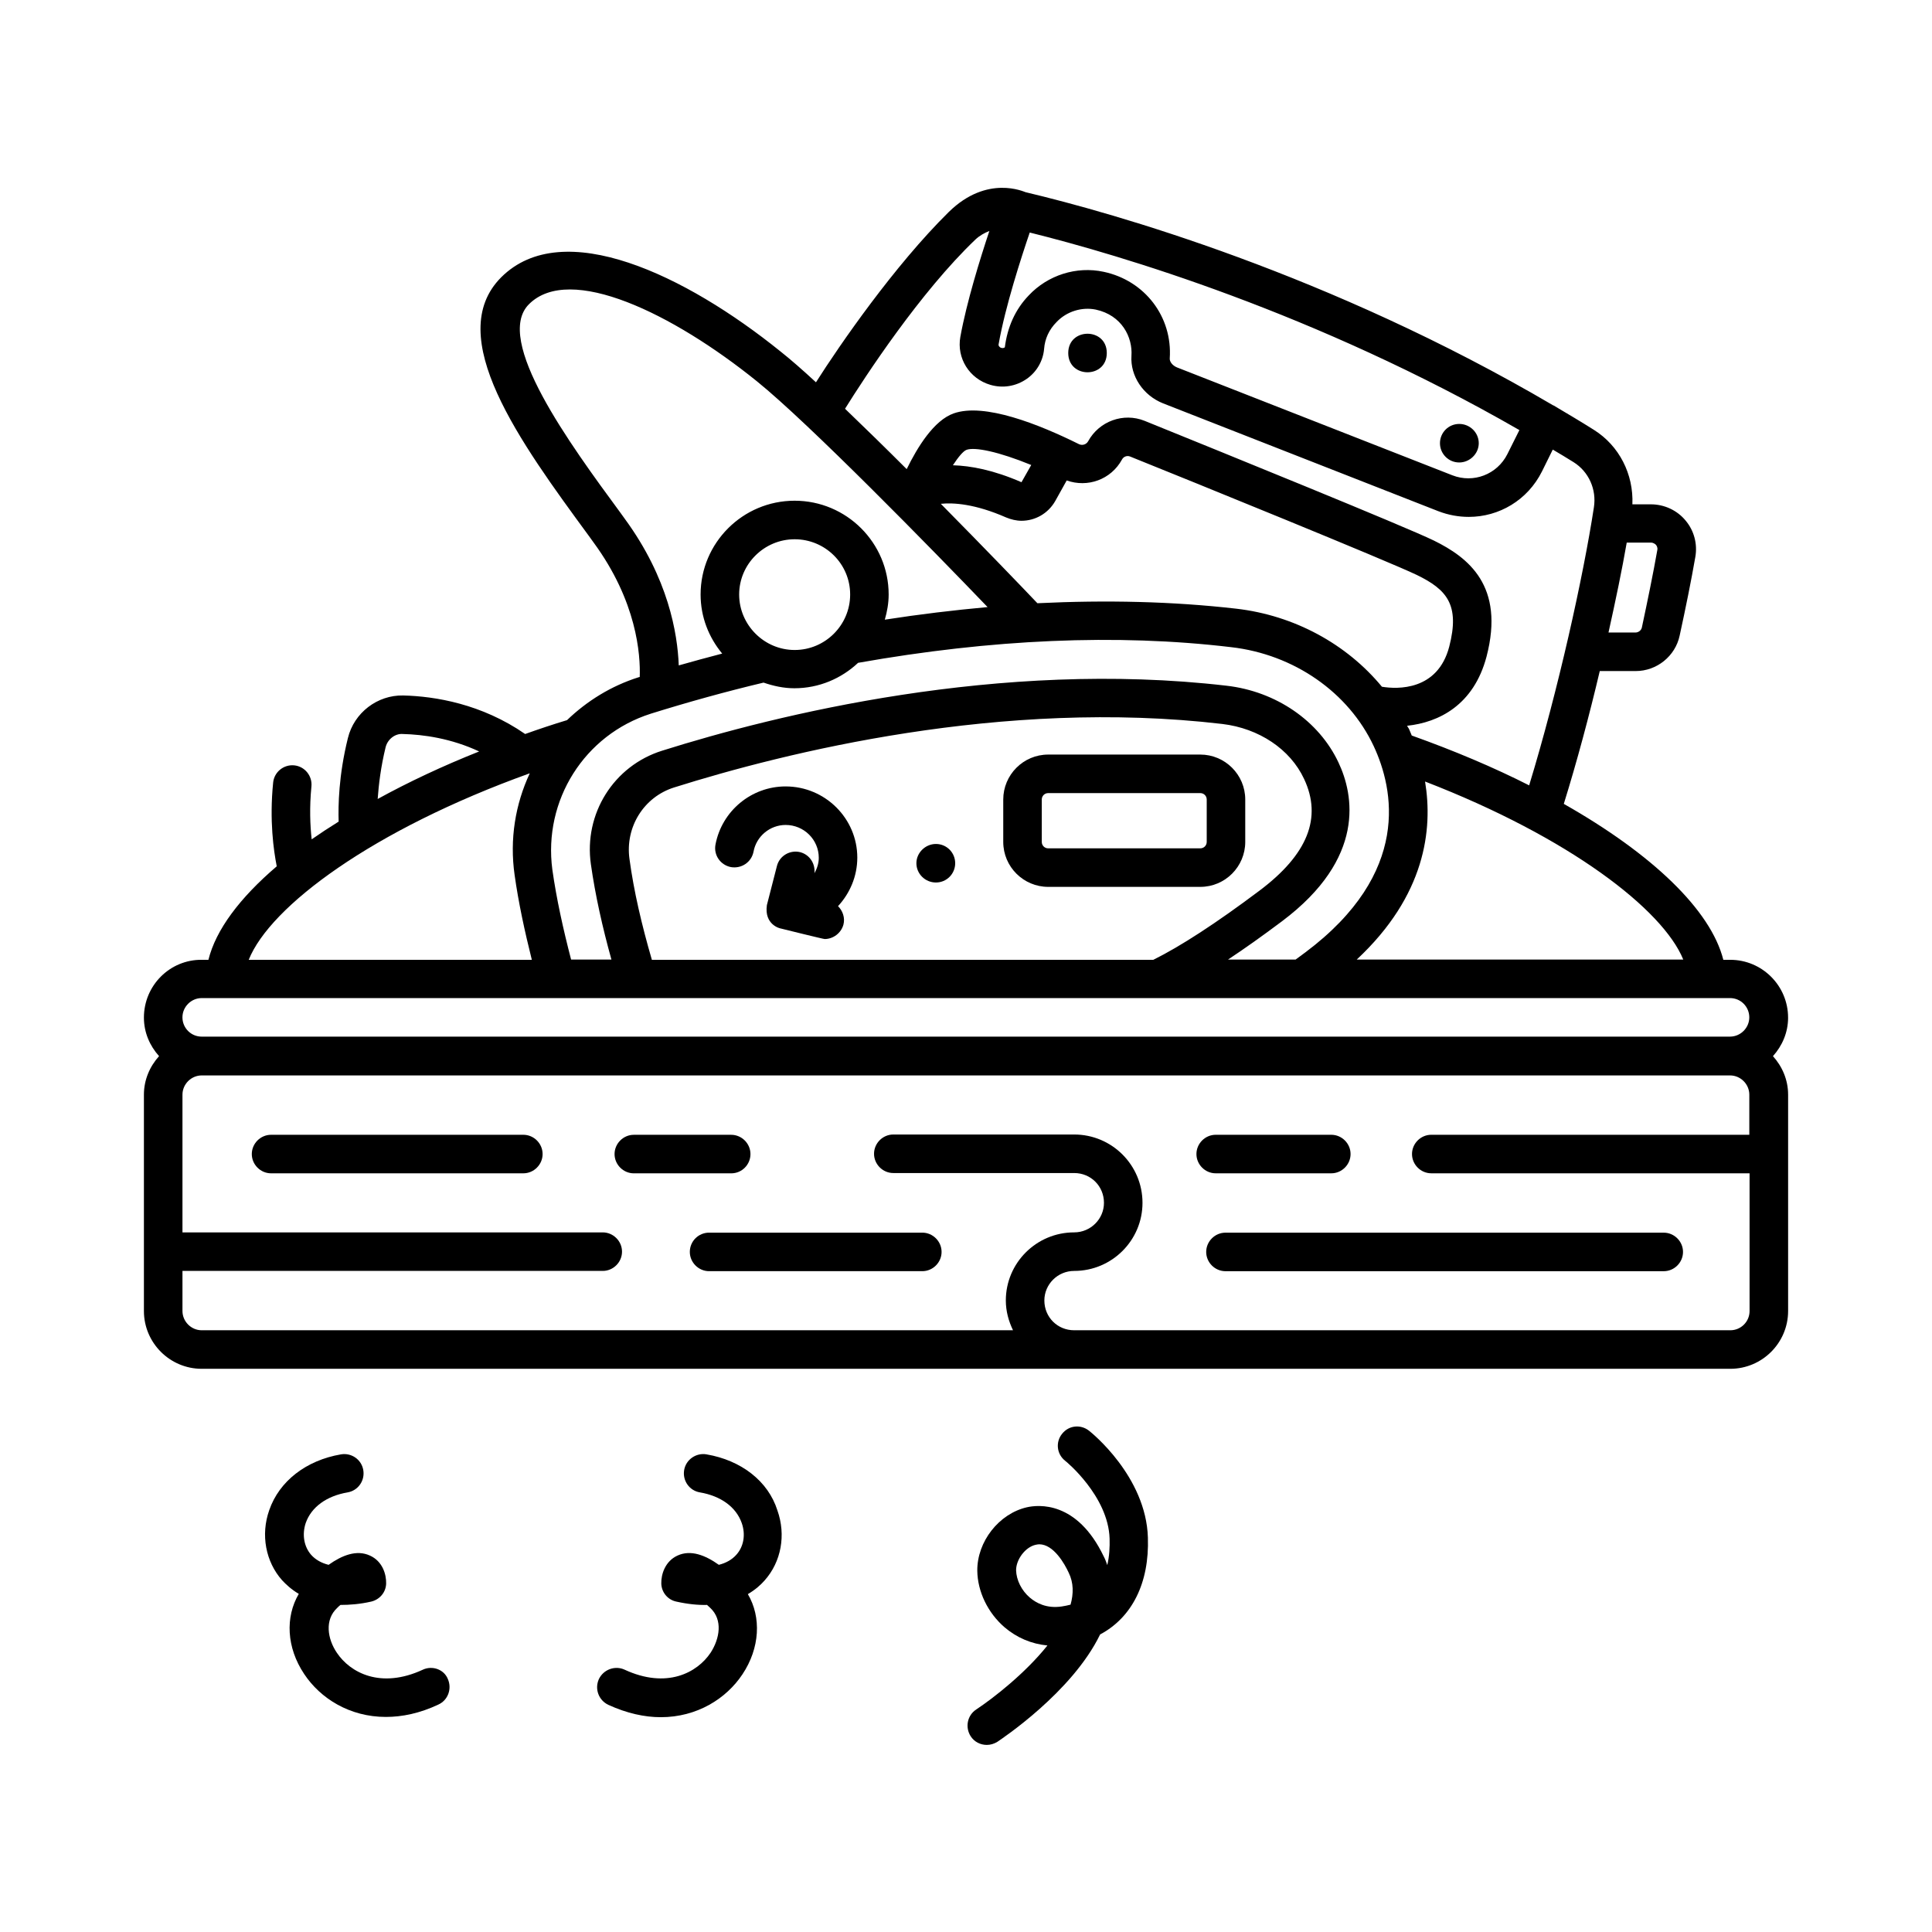 <?xml version="1.0" encoding="UTF-8"?>
<!-- Uploaded to: SVG Repo, www.svgrepo.com, Generator: SVG Repo Mixer Tools -->
<svg fill="#000000" width="800px" height="800px" version="1.1" viewBox="144 144 512 512" xmlns="http://www.w3.org/2000/svg">
 <g>
  <path d="m584.91 470.67h-116.15c-2.793 0-5.106 2.316-5.106 5.106 0 2.793 2.316 5.106 5.106 5.106h116.15c2.793 0 5.106-2.316 5.106-5.106 0-2.789-2.312-5.106-5.106-5.106z"/>
  <path d="m326.81 475.77c0 2.793 2.316 5.106 5.106 5.106h56.508c2.793 0 5.106-2.316 5.106-5.106 0-2.793-2.316-5.106-5.106-5.106h-56.504c-2.793 0-5.109 2.246-5.109 5.106z"/>
  <path d="m282.69 444.73h-66.855c-2.793 0-5.106 2.316-5.106 5.106 0 2.793 2.316 5.106 5.106 5.106h66.855c2.793 0 5.106-2.316 5.106-5.106 0-2.793-2.312-5.106-5.106-5.106z"/>
  <path d="m342.88 449.84c0-2.793-2.316-5.106-5.106-5.106h-25.805c-2.793 0-5.106 2.316-5.106 5.106 0 2.793 2.316 5.106 5.106 5.106h25.805c2.856 0 5.106-2.316 5.106-5.106z"/>
  <path d="m496.81 454.94c2.793 0 5.106-2.316 5.106-5.106 0-2.793-2.316-5.106-5.106-5.106h-30.637c-2.793 0-5.106 2.316-5.106 5.106 0 2.793 2.316 5.106 5.106 5.106z"/>
  <path d="m617.86 413.68c0-8.441-6.875-15.32-15.32-15.32h-1.84c-3.336-13.207-18.859-28.051-42.277-41.324 3.473-11.164 6.738-23.352 9.531-35.199h9.531c5.582 0 10.484-3.949 11.641-9.395 1.633-7.488 3.062-14.57 4.152-20.832 0.613-3.473-0.34-7.012-2.586-9.668-2.246-2.723-5.652-4.289-9.191-4.289h-4.902c0.34-7.965-3.473-15.523-10.211-19.742-3.539-2.246-7.148-4.356-10.688-6.469h-0.066c-59.301-34.859-116.9-51.062-139.84-56.508-0.34-0.066-10.145-4.766-20.355 5.242-14.434 14.23-28.934 35.266-35.199 45.137-3.539-3.269-6.809-6.129-9.395-8.168-25.055-20.219-57.664-35.949-74.004-19.676-15.59 15.59 5.039 43.777 23.215 68.559l1.227 1.703c11.508 15.66 12.461 29.754 12.254 35.676-0.066 0-0.203 0.066-0.273 0.066-7.352 2.316-13.754 6.332-18.996 11.371-3.812 1.156-7.488 2.383-11.098 3.676-11.508-7.965-23.828-10.008-32.34-10.211-6.809-0.137-13.004 4.562-14.637 11.301-2.449 9.871-2.586 17.906-2.449 22.125-2.519 1.566-4.902 3.133-7.148 4.699-0.41-3.676-0.613-8.441-0.066-14.023 0.273-2.793-1.77-5.309-4.562-5.582-2.793-0.273-5.309 1.77-5.582 4.562-1.02 10.078 0.137 18.043 0.953 22.195-9.805 8.375-16.137 16.816-18.109 24.781l-1.777-0.008c-8.441-0.066-15.316 6.809-15.316 15.32 0 3.949 1.566 7.488 4.016 10.211-2.453 2.723-4.016 6.266-4.016 10.215v57.324c0 8.441 6.875 15.32 15.32 15.32h405.09c8.441 0 15.32-6.875 15.32-15.32v-57.324c0-3.949-1.566-7.488-4.016-10.211 2.445-2.727 4.012-6.266 4.012-10.215zm-27.777-15.387h-86.535c18.18-16.953 20.219-34.449 18.109-47.18 38.398 14.84 63.047 33.973 68.426 47.18zm-171.16-94.43c-3.746-3.949-13.891-14.5-25.598-26.348 3.336-0.34 9.055 0 17.293 3.609 1.293 0.543 2.723 0.887 4.086 0.887 3.609 0 7.082-1.906 8.988-5.309l2.996-5.379c5.516 1.973 11.711-0.203 14.637-5.516 0.41-0.816 1.363-1.156 2.18-0.816 15.93 6.398 68.355 27.711 75.98 31.387 7.965 3.879 11.438 7.898 8.578 18.996-3.062 11.711-13.754 11.301-17.836 10.621-9.328-11.301-23.215-18.926-38.672-20.695-16.754-1.914-34.32-2.324-52.633-1.438zm-22.398-36.562c1.43-2.18 2.723-3.746 3.609-4.086 2.18-0.816 8.512 0.477 17.156 4.016l-2.586 4.562c-7.492-3.266-13.484-4.356-18.18-4.492zm186.34 21.105c0.203 0.273 0.477 0.75 0.34 1.363-1.09 6.195-2.519 13.141-4.086 20.492-0.137 0.75-0.887 1.363-1.703 1.363h-7.148c1.906-8.578 3.609-16.75 4.832-23.828h6.398c0.688-0.004 1.164 0.406 1.367 0.609zm-165.98-82.785c23.828 5.922 75.707 21.242 129.77 52.355l-3.199 6.398c-2.723 5.379-8.988 7.762-14.57 5.582l-72.984-28.594c-1.156-0.477-1.973-1.496-1.906-2.383 0.75-11.031-6.606-20.629-17.496-22.945-7.215-1.566-14.844 0.887-19.879 6.262-3.609 3.746-5.652 8.441-6.332 13.754-0.203 0.137-0.543 0.273-0.953 0.137-0.477-0.137-0.816-0.613-0.68-1.02 1.766-10.008 5.988-22.945 8.234-29.547zm-14.367 1.836c1.09-1.02 2.316-1.703 3.676-2.246-2.449 7.352-5.992 18.723-7.691 28.051-1.02 5.652 2.383 11.098 7.965 12.73 3.269 0.953 6.738 0.41 9.602-1.566 2.656-1.84 4.356-4.766 4.629-7.965 0.203-2.656 1.293-5.106 3.336-7.148 2.656-2.793 6.672-4.016 10.348-3.269 6.945 1.496 9.805 7.352 9.465 12.254-0.34 5.309 3.062 10.484 8.375 12.594l72.984 28.594c2.656 1.02 5.379 1.496 8.035 1.496 8.035 0 15.59-4.426 19.402-12.051l2.859-5.785c1.84 1.09 3.676 2.18 5.516 3.336 4.016 2.519 6.129 7.215 5.379 11.984-2.793 18.246-9.465 48.477-17.156 73.664-9.395-4.766-19.879-9.191-31.113-13.207-0.203-0.543-0.477-1.09-0.68-1.633-0.137-0.34-0.41-0.613-0.543-0.953 8.375-0.887 17.633-5.445 21.039-18.312 4.902-18.789-4.832-26.281-13.957-30.773-7.691-3.746-56.168-23.422-76.66-31.727-5.582-2.246-12.051 0.066-14.977 5.445-0.477 0.816-1.496 1.156-2.383 0.75-10.688-5.309-25.121-11.031-33.223-8.168-5.242 1.84-9.602 8.918-12.461 14.773-5.582-5.582-11.164-11.031-16.34-16 5.301-8.512 19.938-30.91 34.574-44.867zm-92.863 74.141-1.227-1.703c-13.414-18.246-33.699-45.887-24.238-55.281 10.824-10.824 38.125 2.449 60.391 20.426 13.754 11.098 46.434 44.527 61.137 59.844-8.918 0.816-18.043 1.906-27.234 3.336 0.613-2.109 1.02-4.356 1.02-6.672 0-13.684-11.164-24.852-24.918-24.852-13.754 0-24.918 11.164-24.918 24.852 0 5.992 2.18 11.371 5.719 15.66-3.879 1.02-7.691 2.043-11.508 3.133-0.332-8.578-2.785-23.082-14.223-38.742zm30.23 19.949c0-8.035 6.606-14.637 14.707-14.637 8.102 0 14.707 6.535 14.707 14.637 0 8.102-6.606 14.707-14.707 14.707-8.105 0-14.707-6.672-14.707-14.707zm-23.422 31.59c9.805-3.062 19.879-5.856 29.887-8.238 2.586 0.887 5.309 1.496 8.168 1.496 6.535 0 12.461-2.586 16.883-6.738 35.336-6.262 68.559-7.762 98.855-4.152 16.68 1.906 31.113 11.984 37.785 26.211 5.309 11.371 10.078 33.566-18.109 54.672l-2.586 1.906h-17.906c4.426-2.926 9.121-6.262 14.297-10.145 22.332-16.75 18.996-33.566 14.977-42.074-5.176-11.031-16.543-18.859-29.684-20.355-60.254-7.012-119.55 7.762-149.58 17.227-12.801 4.016-20.766 16.68-18.859 30.094 1.156 8.168 3.062 16.68 5.445 25.258h-10.688c-2.109-8.102-3.879-16.137-4.969-23.828-2.445-18.387 8.516-35.75 26.082-41.332zm0.273 65.156c-2.656-9.121-4.766-18.109-5.922-26.688-1.156-8.441 3.812-16.406 11.848-18.926 29.207-9.191 86.941-23.691 145.29-16.816 9.668 1.156 17.973 6.672 21.648 14.57 4.832 10.281 0.953 20.016-11.848 29.617-11.508 8.645-20.969 14.773-28.117 18.312l-132.9-0.004zm-70.535-56.305c0.543-2.109 2.519-3.609 4.492-3.473 5.516 0.137 12.867 1.156 20.289 4.629-9.734 3.879-18.723 8.102-26.891 12.594 0.273-3.809 0.816-8.438 2.109-13.75zm38.195 6.945c-3.812 8.168-5.379 17.43-4.016 26.961 1.02 7.285 2.656 14.844 4.562 22.469l-75.027-0.004c5.648-14.16 32.812-34.449 74.48-49.426zm-86.941 59.57h405.02c2.859 0 5.106 2.316 5.106 5.106 0 2.793-2.316 5.106-5.106 5.106l-405.02 0.004c-2.859 0-5.106-2.316-5.106-5.106 0-2.793 2.312-5.109 5.106-5.109zm405.09 88.031h-173.88c-4.426 0-7.898-3.473-7.898-7.898 0-4.289 3.539-7.828 7.898-7.828 10.008 0 18.109-8.102 18.109-18.043 0-10.008-8.102-18.109-18.109-18.109h-47.93c-2.793 0-5.106 2.316-5.106 5.106 0 2.793 2.316 5.106 5.106 5.106h47.93c4.426 0 7.898 3.473 7.898 7.898 0 4.289-3.539 7.828-7.898 7.828-10.008 0-18.109 8.102-18.109 18.043 0 2.859 0.75 5.516 1.906 7.898h-215c-2.793 0-5.106-2.316-5.106-5.106v-10.621h111.38c2.793 0 5.106-2.316 5.106-5.106 0-2.793-2.316-5.106-5.106-5.106h-111.38v-36.492c0-2.793 2.316-5.106 5.106-5.106h405.02c2.793 0 5.106 2.316 5.106 5.106v10.621h-84.285c-2.793 0-5.106 2.316-5.106 5.106 0 2.793 2.316 5.106 5.106 5.106h84.352v36.492c0 2.859-2.312 5.106-5.106 5.106z"/>
  <path d="m462.09 379.03c6.606 0 11.914-5.379 11.914-11.914v-11.234c0-6.606-5.379-11.914-11.914-11.914h-40.305c-6.606 0-11.914 5.379-11.914 11.914v11.234c0 6.606 5.379 11.914 11.914 11.914zm-42.008-11.914v-11.234c0-0.953 0.75-1.703 1.703-1.703h40.305c0.953 0 1.703 0.75 1.703 1.703v11.234c0 0.953-0.75 1.703-1.703 1.703h-40.305c-0.953 0-1.703-0.75-1.703-1.703z"/>
  <path d="m392.03 367.66c-2.793 0-5.176 2.316-5.176 5.106 0 2.793 2.316 5.106 5.176 5.106s5.106-2.316 5.106-5.106c0.004-2.793-2.246-5.106-5.106-5.106z"/>
  <path d="m437.31 237.55c0 6.809-10.215 6.809-10.215 0 0-6.809 10.215-6.809 10.215 0"/>
  <path d="m530.71 266.56c2.793 0 5.176-2.316 5.176-5.106 0-2.793-2.316-5.106-5.176-5.106s-5.106 2.316-5.106 5.106 2.246 5.106 5.106 5.106z"/>
  <path d="m352.2 352.41c-9.055 0-16.883 6.469-18.586 15.387-0.543 2.793 1.293 5.445 4.086 5.992 2.793 0.477 5.445-1.293 5.992-4.086 0.75-4.086 4.356-7.082 8.512-7.082 4.832 0 8.781 3.879 8.781 8.715 0 1.496-0.477 2.859-1.156 4.086 0.273-2.519-1.227-4.902-3.746-5.582-2.723-0.68-5.516 0.953-6.195 3.676l-2.656 10.348c-0.75 5.242 3.539 6.195 3.676 6.195 0 0 11.234 2.793 11.641 2.793 2.246 0 4.356-1.566 4.969-3.812 0.477-1.84-0.203-3.676-1.43-4.902 3.133-3.402 5.106-7.898 5.106-12.867 0.004-10.352-8.508-18.859-18.992-18.859z"/>
  <path d="m432.61 523.16c-2.246-1.77-5.379-1.43-7.148 0.816-1.77 2.18-1.43 5.379 0.816 7.148 0.137 0.066 11.438 9.328 11.777 20.629 0.066 2.246-0.066 4.699-0.613 7.012-0.273-0.75-0.543-1.566-0.953-2.316-7.082-14.773-17.359-13.684-20.355-13.004-7.422 1.703-13.207 9.121-13.141 16.816 0.066 5.516 2.793 11.164 7.215 14.977 3.269 2.793 7.148 4.426 11.371 4.832-5.922 7.422-14.434 14.023-18.859 16.953-2.383 1.566-2.996 4.699-1.496 7.082 0.953 1.496 2.586 2.316 4.289 2.316 0.953 0 1.906-0.273 2.793-0.816 1.09-0.75 19.812-13.141 27.234-28.457 8.441-4.492 13.07-13.617 12.664-25.668-0.48-16.203-14.98-27.844-15.594-28.32zm-4.902 46.09c-0.75 0.203-1.496 0.34-2.316 0.477-4.086 0.613-6.809-0.953-8.441-2.316-2.246-1.906-3.609-4.699-3.676-7.285 0-2.859 2.449-6.129 5.176-6.738 0.34-0.066 0.68-0.137 0.953-0.137 3.812 0 6.738 5.176 7.828 7.559 1.293 2.656 1.293 5.516 0.477 8.441z"/>
  <path d="m331.23 529.42c-2.723-0.477-5.445 1.363-5.922 4.152-0.477 2.793 1.363 5.445 4.152 5.922 5.582 0.953 9.602 3.879 11.098 8.102 1.09 3.062 0.543 6.262-1.43 8.441-1.156 1.293-2.723 2.18-4.629 2.656-3.539-2.519-7.422-4.086-10.961-2.449-3.269 1.496-4.356 4.969-4.289 7.422 0.066 2.316 1.703 4.289 3.949 4.766 3.062 0.68 5.785 0.953 8.168 0.887 0.273 0.273 0.543 0.477 0.816 0.75 3.473 3.199 2.519 8.238 0.137 11.914-3.539 5.309-11.641 9.668-22.809 4.492-2.519-1.156-5.582-0.066-6.809 2.519-1.156 2.586-0.066 5.582 2.519 6.809 4.902 2.246 9.602 3.269 13.891 3.269 9.602 0 17.359-4.902 21.648-11.371 4.629-6.945 5.039-15.113 1.43-21.242 1.973-1.156 3.402-2.449 4.426-3.609 4.426-4.969 5.719-12.051 3.402-18.586-2.449-7.762-9.598-13.277-18.789-14.844z"/>
  <path d="m256.07 586.48c-11.164 5.176-19.266 0.816-22.809-4.492-2.449-3.609-3.336-8.715 0.137-11.914 0.273-0.273 0.543-0.543 0.816-0.75 2.449 0 5.176-0.203 8.168-0.887 2.246-0.543 3.879-2.449 3.949-4.766 0.066-2.449-0.953-5.922-4.289-7.422-3.539-1.633-7.422-0.066-10.961 2.449-1.906-0.477-3.473-1.363-4.629-2.656-1.906-2.18-2.449-5.379-1.43-8.441 1.496-4.223 5.516-7.148 11.098-8.102 2.793-0.477 4.629-3.133 4.152-5.922-0.477-2.793-3.133-4.629-5.922-4.152-9.191 1.566-16.34 7.082-18.996 14.773-2.316 6.535-0.953 13.684 3.402 18.586 1.02 1.09 2.449 2.449 4.426 3.609-3.609 6.129-3.269 14.23 1.43 21.242 4.289 6.469 12.051 11.371 21.648 11.371 4.289 0 8.988-0.953 13.891-3.269 2.586-1.156 3.676-4.223 2.519-6.809-1.02-2.519-4.086-3.606-6.602-2.449z"/>
 </g>
</svg>
